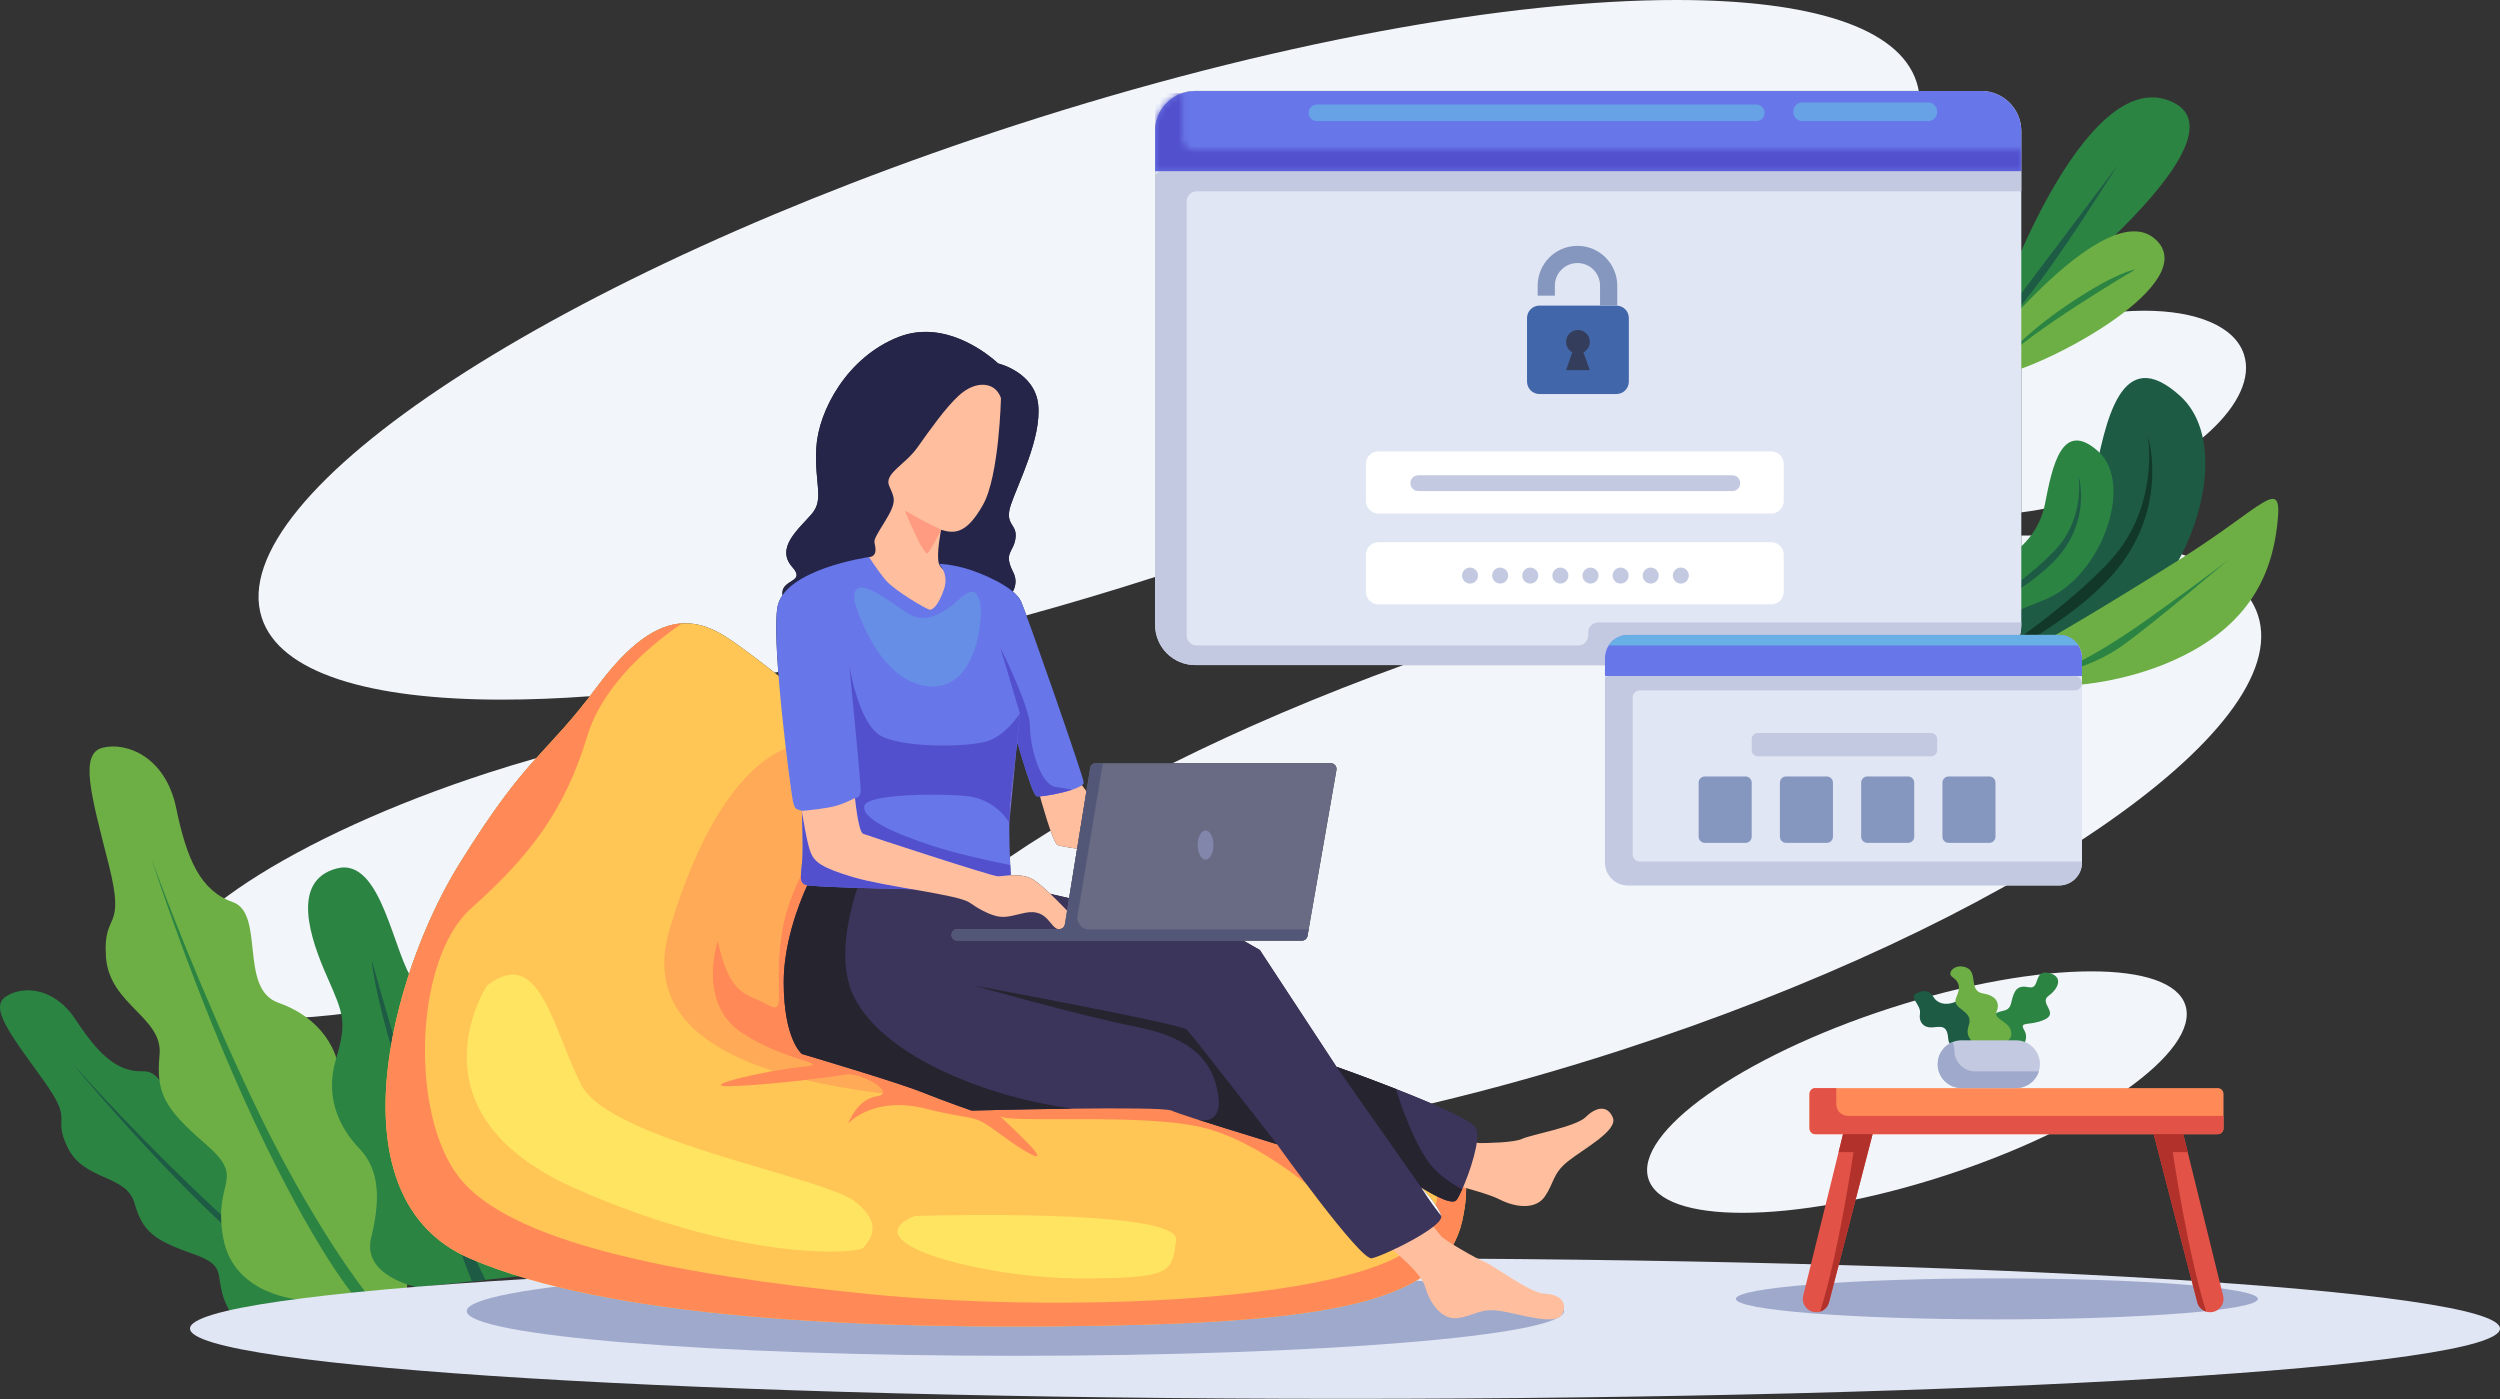 <svg width="402" height="225" viewBox="0 0 402 225" fill="none" xmlns="http://www.w3.org/2000/svg">
<rect x="0" y="0" width="402" height="225" fill="#333333" stroke="none"/>
<path d="M269.546 0C242.583 0 204.347 6.83 163.424 20.081C89.947 43.873 35.626 79.353 42.094 99.329C44.96 108.179 59.275 112.501 80.725 112.501C85.146 112.501 89.871 112.317 94.859 111.952C95.241 111.457 95.635 110.937 96.042 110.39C101.291 103.324 105.672 100.484 109.666 100.244C109.86 100.232 110.053 100.226 110.246 100.226C112.52 100.226 114.67 101.07 116.796 102.44C118.664 103.647 121.508 105.784 124.541 108.155C124.74 108.12 124.942 108.085 125.141 108.049C124.816 103.694 124.684 99.801 124.987 97.753C125.098 97.007 125.395 96.322 125.831 95.694C125.476 93.016 129.703 93.772 127.404 91.185C124.637 88.072 128.442 85.074 130.517 82.653C132.592 80.232 130.92 77.81 131.266 71.93C131.612 66.05 136.224 57.403 144.525 54.174C145.997 53.602 147.447 53.367 148.839 53.367C155.303 53.367 160.494 58.441 160.494 58.441C160.494 58.441 166.431 59.825 166.95 65.128C167.469 70.432 163.722 77.695 162.569 81.097C161.416 84.498 163.606 84.152 163.296 86.516C162.985 88.88 161.3 88.822 162.915 91.993C163.515 93.172 163.334 94.247 162.871 95.132C163.482 95.646 163.951 96.182 164.188 96.72C164.333 97.051 164.633 97.839 165.042 98.953C171.834 97.083 178.748 95.023 185.744 92.775V21.084C185.744 21.078 185.744 21.071 185.744 21.065C185.744 21.063 185.744 21.062 185.744 21.06C185.744 21.055 185.744 21.051 185.744 21.046C185.744 21.044 185.744 21.042 185.744 21.04C185.744 21.035 185.744 21.03 185.744 21.025C185.744 21.023 185.744 21.022 185.744 21.02C185.744 21.007 185.744 20.994 185.745 20.981C185.745 20.98 185.745 20.978 185.745 20.977C185.745 20.972 185.745 20.967 185.745 20.961C185.745 20.959 185.745 20.958 185.745 20.957C185.745 20.951 185.745 20.945 185.745 20.939C185.745 20.938 185.745 20.938 185.745 20.937C185.775 19.586 186.218 18.339 186.954 17.316C187.867 16.046 189.229 15.122 190.809 14.776C190.813 14.775 190.817 14.774 190.821 14.773C191.218 14.687 191.63 14.637 192.053 14.627C192.054 14.627 192.055 14.627 192.056 14.627C192.062 14.627 192.067 14.627 192.073 14.627C192.074 14.627 192.075 14.627 192.077 14.627C192.083 14.627 192.089 14.627 192.095 14.627C192.096 14.627 192.096 14.627 192.097 14.627C192.104 14.627 192.111 14.627 192.117 14.627C192.123 14.627 192.13 14.627 192.136 14.627C192.138 14.627 192.14 14.627 192.142 14.627C192.147 14.627 192.151 14.627 192.156 14.627C192.158 14.627 192.16 14.627 192.163 14.627C192.168 14.627 192.172 14.627 192.177 14.627C192.179 14.627 192.181 14.627 192.183 14.627C192.19 14.627 192.196 14.627 192.202 14.627H308.537C308.451 14.133 308.332 13.648 308.177 13.172C305.311 4.322 290.995 0 269.546 0Z" fill="#F2F6FB"/>
<path d="M174.179 130.431L173.2 136.469C173.2 136.469 170.834 136.153 170.065 135.883C169.797 135.789 169.37 134.808 168.929 133.569C166.646 134.979 164.467 136.387 162.39 137.795C162.406 138.261 162.423 138.7 162.437 139.103C162.469 139.762 162.495 140.322 162.507 140.749C162.699 140.74 162.897 140.734 163.099 140.734C164.179 140.734 165.365 140.897 166.298 141.532C167.042 142.038 168.003 142.888 168.901 143.739L171.91 144.42L174.179 130.431ZM326.511 86.107C326.019 86.107 325.525 86.11 325.025 86.115V100.087V100.484C325.025 104.053 322.137 106.941 318.568 106.941H225.656C212.184 111.823 199.689 117.172 188.554 122.723H213.988C214.56 122.723 214.993 123.239 214.901 123.802L210.427 149.454L210.242 150.496C210.169 150.938 209.781 151.252 209.339 151.252H199.942L202.577 152.756L214.909 171.545C214.909 171.545 219.466 173.149 224.466 175.114C226.373 175.861 228.348 176.659 230.164 177.44C239.96 175.115 250.144 172.27 260.521 168.91C323.116 148.642 369.036 117.316 363.087 98.943C360.303 90.345 346.661 86.106 326.511 86.107Z" fill="#F2F6FB"/>
<path d="M86.217 121.918C83.69 122.635 81.124 123.413 78.534 124.251C47.223 134.39 24.089 149.556 26.864 158.126C28.1 161.942 34.263 163.807 43.485 163.807C49.348 163.807 56.449 163.053 64.305 161.567C66.543 153.062 70.144 144.911 73.905 138.855C79.615 129.668 83.054 125.436 86.217 121.918Z" fill="#F2F6FB"/>
<path d="M344.814 49.963C339.645 49.963 333.671 50.916 327.54 52.901C326.688 53.177 325.848 53.468 325.025 53.771V82.391C328.601 81.94 332.402 81.099 336.265 79.848C352.243 74.675 363.243 64.448 360.833 57.007C359.348 52.421 353.118 49.963 344.814 49.963Z" fill="#F2F6FB"/>
<path d="M336.292 156.195C327.618 156.195 316.084 158.183 303.879 162.134C280.04 169.853 262.668 182.143 265.077 189.584C266.253 193.216 271.921 195.021 280.19 195.021C288.864 195.021 300.4 193.033 312.604 189.081C336.443 181.362 353.815 169.072 351.405 161.632C350.229 158 344.56 156.195 336.292 156.195Z" fill="#F2F6FB"/>
<path d="M326.225 92.269C326.225 92.269 334.648 88.114 336.596 77.838C338.544 67.563 341.059 54.985 350.613 63.713C360.167 72.44 351.493 97.364 336.596 103.498C321.699 109.633 321.699 109.633 321.699 109.633C321.699 109.633 321.699 93.103 326.225 92.269Z" fill="#1D5B45"/>
<path d="M316.608 108.152C316.608 108.152 331.31 98.879 339.327 90.152C347.344 81.425 345.383 70.131 345.383 70.131C345.383 70.131 348.601 80.398 341.31 90.409C334.019 100.42 316.608 108.152 316.608 108.152Z" fill="#12382A"/>
<path d="M322.488 89.687C322.488 89.687 327.638 87.198 328.83 81.044C330.021 74.89 331.559 67.358 337.4 72.584C343.242 77.811 337.938 92.738 328.83 96.413C319.722 100.087 319.722 100.087 319.722 100.087C319.722 100.087 319.722 90.187 322.488 89.687Z" fill="#2C8443"/>
<path d="M316.608 99.199C316.608 99.199 325.597 93.646 330.5 88.419C335.401 83.192 334.203 76.428 334.203 76.428C334.203 76.428 336.171 82.577 331.712 88.573C327.254 94.568 316.608 99.199 316.608 99.199Z" fill="#1D5B45"/>
<path d="M329.061 102.947C329.061 102.947 336.44 98.796 350.391 90.033C364.342 81.27 367.109 76.154 366.187 84.362C365.264 92.57 361.505 101.48 347.705 106.941C333.903 112.402 315.185 111.227 329.061 102.947Z" fill="#6EAF45"/>
<path d="M328.83 108.712C328.83 108.712 333.909 107.703 345.263 99.618C356.616 91.532 358.693 89.688 358.693 89.688C358.693 89.688 346.886 99.802 341.317 103.795C335.748 107.79 328.83 108.712 328.83 108.712Z" fill="#2C8443"/>
<path d="M322.488 46.523C322.488 46.523 335.863 9.787 349.468 16.474C363.073 23.161 319.26 55.398 319.26 55.398L322.488 46.523Z" fill="#2C8443"/>
<path d="M319.683 54.235C319.683 54.235 342.32 24.313 341.283 25.466C340.244 26.619 325.871 50.835 319.683 54.235Z" fill="#1D5B45"/>
<path d="M318.338 57.288C318.338 57.288 338.399 31.461 346.471 38.379C354.541 45.297 329.522 58.671 322.028 60.171C314.533 61.67 318.338 57.288 318.338 57.288Z" fill="#6EAF45"/>
<path d="M321.682 58.442C321.682 58.442 324.836 54.118 332.713 48.843C340.59 43.568 343.358 43.338 343.358 43.338C343.358 43.338 326.063 53.484 321.682 58.442Z" fill="#2C8443"/>
<path d="M49.303 215.326C49.303 215.326 41.343 218.021 37.422 211.704C33.502 205.387 37.591 203.908 31.047 201.628C24.504 199.348 22.915 197.91 21.597 193.379C20.28 188.849 13.468 189.892 10.877 184.521C8.286 179.15 12.152 180.856 6.902 173.591C1.652 166.327 -1.654 162.08 0.857 160.31C3.367 158.539 8.568 158.495 12.149 163.943C15.731 169.391 18.759 172.436 23.063 172.265C27.366 172.095 27.752 182.07 32.983 181.86C38.215 181.649 42.514 184.175 44.27 189.088C46.026 194.001 52.737 192.712 56.045 198.006C59.353 203.299 61.107 209.11 61.107 209.11L49.303 215.326Z" fill="#2C8443"/>
<path d="M11.519 170.861C11.519 170.861 11.707 171.075 12.065 171.475C14.325 174.003 23.345 183.955 34.418 194.277C47.245 206.232 56.553 211.508 56.553 211.508L55.066 212.291C55.066 212.291 48.447 208.741 35.775 196.855C23.104 184.967 11.519 170.861 11.519 170.861Z" fill="#1D5B45"/>
<path d="M48.377 208.995C48.377 208.995 37.58 208.441 35.888 199.027C34.197 189.612 39.788 189.784 33.045 183.953C26.302 178.122 25.085 175.648 25.659 169.606C26.233 163.563 17.593 161.579 17.042 153.926C16.492 146.274 20.306 150.148 17.474 138.97C14.642 127.793 12.704 121.147 16.547 120.22C20.389 119.292 26.629 121.706 28.327 129.921C30.025 138.136 32.202 143.214 37.429 145.052C42.655 146.889 38.384 159.001 44.741 161.231C51.097 163.461 55.039 168.522 54.808 175.23C54.578 181.938 63.214 183.581 64.658 191.479C66.102 199.378 65.443 207.161 65.443 207.161L48.377 208.995Z" fill="#6EAF45"/>
<path d="M24.29 137.896C24.29 137.896 24.413 138.242 24.651 138.89C26.153 142.986 32.218 159.166 40.563 176.762C50.229 197.144 58.857 207.87 58.857 207.87L56.707 208.099C56.707 208.099 50.477 200.714 40.963 180.488C31.451 160.261 24.29 137.896 24.29 137.896Z" fill="#2C8443"/>
<path d="M67.055 206.988C67.055 206.988 58.164 205.205 59.677 199.043C61.19 192.881 61.065 188.096 57.784 184.679C54.504 181.261 52.211 176.366 54.011 170.347C55.811 164.327 55.274 163.127 52.579 157.02C49.884 150.912 46.713 141.646 54.111 139.656C61.508 137.667 63.257 153.93 66.686 158.017C70.116 162.104 77.95 163.72 78.989 171.314C80.029 178.907 77.505 181.532 84.446 185.413C91.387 189.294 89.294 201.686 87.265 204.817L67.055 206.988Z" fill="#2C8443"/>
<path d="M59.771 154.393C59.771 154.393 68.821 186.749 72.498 194.409C76.176 202.068 78.073 205.805 78.073 205.805L75.867 206.042C75.867 206.042 61.14 167.97 59.771 154.393Z" fill="#1D5B45"/>
<path d="M325.025 21.086V100.485C325.025 104.054 322.137 106.942 318.568 106.942H192.202C188.632 106.942 185.745 104.055 185.745 100.485V21.086C185.745 17.516 188.632 14.629 192.202 14.629H318.569C322.138 14.629 325.025 17.516 325.025 21.086Z" fill="#E1E6F4"/>
<path d="M325.025 21.086V27.543H185.745V21.086C185.745 18.245 187.571 15.837 190.126 14.97C190.772 14.749 191.473 14.629 192.202 14.629H318.569C322.138 14.629 325.025 17.516 325.025 21.086Z" fill="#6776E8"/>
<path d="M190.818 32.384V102.181C190.818 103.076 191.537 103.795 192.432 103.795H253.771C254.666 103.795 255.385 103.076 255.385 102.181V101.701C255.385 100.816 256.105 100.087 256.999 100.087H325.025V100.484C325.025 104.053 322.137 106.941 318.568 106.941H192.202C188.632 106.941 185.745 104.054 185.745 100.484V28.187C186.04 27.791 186.511 27.541 187.037 27.541H325.026V30.77H192.432C191.537 30.77 190.818 31.489 190.818 32.384Z" fill="#C3C9E0"/>
<mask id="mask0_717_743" style="mask-type:luminance" maskUnits="userSpaceOnUse" x="185" y="14" width="141" height="14">
<path d="M190.126 14.969C187.571 15.836 185.745 18.243 185.745 21.085V27.542H325.026V24.083H191.971C190.956 24.083 190.126 23.253 190.126 22.238V14.969Z" fill="white"/>
</mask>
<g mask="url(#mask0_717_743)">
<path d="M325.026 14.969H185.745V27.541H325.026V14.969Z" fill="#5350CD"/>
</g>
<path d="M282.42 16.814H211.756C211.023 16.814 210.428 17.41 210.428 18.142C210.428 18.875 211.023 19.471 211.756 19.471H282.42C283.153 19.471 283.748 18.875 283.748 18.142C283.748 17.409 283.153 16.814 282.42 16.814Z" fill="#67A2E6"/>
<path d="M310.057 16.473H289.805C289.01 16.473 288.366 17.118 288.366 17.913V18.031C288.366 18.826 289.011 19.471 289.805 19.471H310.057C310.852 19.471 311.497 18.826 311.497 18.031V17.913C311.497 17.117 310.852 16.473 310.057 16.473Z" fill="#67A2E6"/>
<path d="M259.918 63.361H247.546C246.442 63.361 245.546 62.465 245.546 61.361V51.141C245.546 50.036 246.442 49.141 247.546 49.141H259.918C261.023 49.141 261.918 50.036 261.918 51.141V61.361C261.918 62.465 261.023 63.361 259.918 63.361Z" fill="#4167AA"/>
<path d="M254.61 56.669L255.643 59.52H251.824L252.82 56.651C252.22 56.328 251.824 55.691 251.824 54.971C251.824 53.91 252.673 53.062 253.733 53.062C254.785 53.062 255.643 53.911 255.643 54.971C255.644 55.711 255.219 56.346 254.61 56.669Z" fill="#343D5B"/>
<path d="M260.055 49.139H257.287V45.93C257.287 43.928 255.658 42.298 253.655 42.298C251.653 42.298 250.023 43.927 250.023 45.93V47.544H247.255V45.93C247.255 42.402 250.126 39.531 253.654 39.531C257.182 39.531 260.053 42.402 260.053 45.93V49.139H260.055Z" fill="#8697BF"/>
<path d="M284.823 82.577H221.642C220.538 82.577 219.642 81.681 219.642 80.577V74.584C219.642 73.48 220.538 72.584 221.642 72.584H284.823C285.927 72.584 286.823 73.48 286.823 74.584V80.577C286.823 81.681 285.928 82.577 284.823 82.577Z" fill="white"/>
<path d="M284.823 97.18H221.642C220.538 97.18 219.642 96.284 219.642 95.18V89.188C219.642 88.082 220.538 87.188 221.642 87.188H284.823C285.927 87.188 286.823 88.082 286.823 89.188V95.18C286.823 96.285 285.928 97.18 284.823 97.18Z" fill="white"/>
<path d="M278.56 78.964H228.06C227.359 78.964 226.791 78.396 226.791 77.696C226.791 76.995 227.358 76.428 228.06 76.428H278.56C279.26 76.428 279.829 76.995 279.829 77.696C279.828 78.396 279.26 78.964 278.56 78.964Z" fill="#C3C9E0"/>
<path d="M237.667 92.551C237.667 93.262 237.091 93.839 236.38 93.839C235.669 93.839 235.093 93.263 235.093 92.551C235.093 91.84 235.669 91.264 236.38 91.264C237.091 91.264 237.667 91.84 237.667 92.551Z" fill="#C3C9E0"/>
<path d="M242.51 92.551C242.51 93.262 241.934 93.839 241.223 93.839C240.512 93.839 239.935 93.263 239.935 92.551C239.935 91.84 240.512 91.264 241.223 91.264C241.934 91.264 242.51 91.84 242.51 92.551Z" fill="#C3C9E0"/>
<path d="M247.353 92.551C247.353 93.262 246.777 93.839 246.065 93.839C245.354 93.839 244.778 93.263 244.778 92.551C244.778 91.84 245.354 91.264 246.065 91.264C246.776 91.264 247.353 91.84 247.353 92.551Z" fill="#C3C9E0"/>
<path d="M252.195 92.551C252.195 93.262 251.618 93.839 250.907 93.839C250.196 93.839 249.62 93.263 249.62 92.551C249.62 91.84 250.196 91.264 250.907 91.264C251.618 91.264 252.195 91.84 252.195 92.551Z" fill="#C3C9E0"/>
<path d="M257.037 92.551C257.037 93.262 256.461 93.839 255.75 93.839C255.039 93.839 254.463 93.263 254.463 92.551C254.463 91.84 255.039 91.264 255.75 91.264C256.461 91.264 257.037 91.84 257.037 92.551Z" fill="#C3C9E0"/>
<path d="M261.88 92.551C261.88 93.262 261.304 93.839 260.593 93.839C259.882 93.839 259.305 93.263 259.305 92.551C259.305 91.84 259.882 91.264 260.593 91.264C261.304 91.264 261.88 91.84 261.88 92.551Z" fill="#C3C9E0"/>
<path d="M266.723 92.551C266.723 93.262 266.147 93.839 265.435 93.839C264.724 93.839 264.148 93.263 264.148 92.551C264.148 91.84 264.724 91.264 265.435 91.264C266.146 91.264 266.723 91.84 266.723 92.551Z" fill="#C3C9E0"/>
<path d="M271.565 92.551C271.565 93.262 270.988 93.839 270.277 93.839C269.566 93.839 268.99 93.263 268.99 92.551C268.99 91.84 269.566 91.264 270.277 91.264C270.988 91.264 271.565 91.84 271.565 92.551Z" fill="#C3C9E0"/>
<path d="M402 213.632C402 219.872 318.849 224.931 216.276 224.931C113.704 224.931 30.553 219.872 30.553 213.632C30.553 207.391 113.704 202.332 216.276 202.332C318.849 202.332 402 207.391 402 213.632Z" fill="#E1E6F4"/>
<path d="M251.499 210.824C251.499 214.796 212.001 218.015 163.278 218.015C114.555 218.015 75.057 214.795 75.057 210.824C75.057 206.853 114.555 203.633 163.278 203.633C212.001 203.633 251.499 206.853 251.499 210.824Z" fill="#9EA9CC"/>
<path d="M363.073 208.859C363.073 210.68 344.283 212.156 321.104 212.156C297.925 212.156 279.136 210.68 279.136 208.859C279.136 207.039 297.925 205.562 321.104 205.562C344.283 205.562 363.073 207.038 363.073 208.859Z" fill="#9EA9CC"/>
<path d="M235.12 196.339C232.307 208.864 215.723 212.481 177.213 213.172C138.703 213.864 97.888 212.02 75.52 202.344C53.152 192.658 62.837 156.676 73.906 138.856C84.975 121.044 87.512 121.857 96.043 110.391C101.292 103.325 105.673 100.485 109.667 100.245C112.157 100.088 114.491 100.955 116.797 102.44C122.793 106.314 138.86 119.78 138.86 119.78C138.86 119.78 189.204 167.283 210.428 173.049C221.755 176.129 228.829 178.988 232.537 182.891C235.766 186.294 236.43 190.5 235.12 196.339Z" fill="#FFC655"/>
<path d="M136.436 172.773C136.258 172.773 136.091 172.786 135.936 172.815C134.946 172.999 132.482 173.328 129.583 173.658C133.555 174.606 137.751 175.305 141.922 175.836C142.384 174.863 138.645 172.773 136.436 172.773ZM126.36 120.359C122.346 121.931 114.122 127.766 107.682 149.406C104.036 161.657 112.414 168.392 124.335 172.208C125.931 171.919 127.5 171.679 128.784 171.544C134.316 170.963 126.711 170.972 119.332 166.13C111.953 161.287 115.412 151.251 115.412 151.251C117.488 160.586 120.255 159.673 123.483 161.567C123.956 161.845 124.306 161.98 124.562 161.98C126.057 161.98 124.414 157.379 125.808 149.405C126.32 146.475 127.462 143.468 128.787 140.719C128.811 140.058 128.947 139.21 129.017 138.189C129.057 137.604 129.072 136.812 129.072 135.958C129.072 133.593 128.958 130.742 128.945 130.417C128.942 130.397 128.94 130.386 128.94 130.386C128.94 130.386 128.941 130.386 128.943 130.386C128.938 130.384 128.892 130.369 128.482 130.23C128.021 130.083 127.79 130.156 127.477 128.736C127.367 128.218 126.885 124.799 126.36 120.359Z" fill="#FFAA56"/>
<path d="M235.12 196.338C232.307 208.863 215.723 212.48 177.213 213.171C138.703 213.863 97.888 212.019 75.52 202.343C53.152 192.657 62.837 156.675 73.906 138.855C84.975 121.043 87.512 121.856 96.043 110.39C101.292 103.324 105.673 100.484 109.667 100.244C105.009 103.417 96.993 109.901 94.429 118.397C90.739 130.618 84.901 137.905 75.75 146.068C66.6 154.231 65.834 179.274 73.905 189.421C81.976 199.567 107.342 204.871 139.856 208.099C172.37 211.328 226.81 209.391 230.148 196.754C231.412 191.948 232.131 187.078 232.537 182.891C235.766 186.293 236.43 190.499 235.12 196.338Z" fill="#FF8A57"/>
<path d="M115.413 151.251C115.413 151.251 111.954 161.287 119.333 166.13C126.712 170.972 134.316 170.963 128.785 171.544C123.253 172.125 112.415 174.661 117.027 174.661C121.639 174.661 133.447 173.278 135.936 172.816C138.425 172.355 144.237 175.814 141.009 176.275C137.781 176.737 136.397 180.657 136.397 180.657C136.397 180.657 140.37 176.132 148.876 178.279C157.382 180.426 156.017 178.792 160.85 182.376C165.683 185.961 168.681 187.345 165.452 184.001C162.224 180.657 159.475 178.352 160.85 179.504C161.438 179.998 165.463 179.981 170.676 179.965C177.646 179.943 186.741 179.922 192.587 181.118C202.805 183.21 213.417 193.209 213.417 193.209L202.579 178.582C202.579 178.582 132.727 163.713 129.941 156.762C127.155 149.811 135.475 129.926 135.475 129.926C135.475 129.926 127.444 140.063 125.81 149.406C124.176 158.75 126.712 163.462 123.484 161.567C120.255 159.673 117.488 160.586 115.413 151.251Z" fill="#FF8A57"/>
<path d="M78.284 158.519C78.284 158.519 65.053 178.799 92.177 190.951C119.302 203.101 138.157 201.564 138.819 200.642C139.481 199.719 142.458 197.151 137.496 193.208C132.534 189.265 98.132 183.423 93.501 174.507C88.869 165.591 86.884 151.755 78.284 158.519Z" fill="#FFE461"/>
<path d="M147.088 195.527C147.088 195.527 189.801 194.186 189.119 199.413C188.437 204.64 188.516 205.562 173.591 205.562C158.666 205.562 136.503 199.942 147.088 195.527Z" fill="#FFE461"/>
<path d="M160.495 58.441C160.495 58.441 152.828 50.947 144.526 54.175C136.225 57.404 131.613 66.05 131.267 71.93C130.921 77.811 132.593 80.233 130.518 82.653C128.442 85.075 124.638 88.073 127.405 91.186C130.172 94.299 123.485 92.57 126.713 97.816C129.941 103.062 160.496 97.585 160.496 97.585C160.496 97.585 164.531 95.163 162.917 91.993C161.303 88.823 162.988 88.879 163.298 86.516C163.609 84.151 161.418 84.498 162.571 81.097C163.724 77.695 167.471 70.431 166.952 65.127C166.432 59.825 160.495 58.441 160.495 58.441Z" fill="#252549"/>
<path d="M139.745 89.572C139.745 89.572 140.893 89.63 140.778 88.189C140.663 86.748 140.029 87.497 142.219 83.981C144.409 80.464 143.776 80.061 142.969 78.101C142.162 76.141 145.532 74.758 147.536 71.932C149.541 69.107 152.02 65.591 154.152 63.631C156.285 61.671 158.303 61.613 159.456 62.19C160.609 62.767 160.955 64.035 160.955 64.035C160.955 64.035 160.667 76.545 158.073 81.157C155.479 85.769 153.576 85.884 151.328 85.192C151.328 85.192 150.517 89.174 150.98 90.671C151.443 92.168 156.459 94.186 153.577 98.278C150.694 102.371 142.932 104.315 140.203 99.777C137.472 95.239 139.745 89.572 139.745 89.572Z" fill="#FFBF9F"/>
<path d="M231.744 190.058C231.744 190.058 238.641 191.593 241.132 192.869C243.622 194.145 246.9 194.578 248.403 192.407C249.907 190.235 249.638 188.721 252.128 186.734C254.616 184.747 260.227 181.784 259.341 179.693C258.454 177.602 256.566 178.046 254.988 179.622C253.41 181.198 246.111 182.477 244.773 183.121C243.435 183.765 238.885 183.806 237.937 183.809C236.989 183.811 232.403 182.152 232.403 182.152L231.744 190.058Z" fill="#FFBF9F"/>
<path d="M222.717 200.026C222.717 200.026 228.406 204.254 229.174 206.944C229.942 209.634 231.864 212.324 234.478 211.94C237.091 211.555 238.014 210.326 241.166 210.787C244.317 211.249 250.312 213.324 251.235 211.249C252.157 209.173 250.543 208.097 248.314 208.02C246.085 207.943 240.166 203.485 238.783 202.947C237.399 202.409 232.393 199.488 231.745 198.796C231.097 198.105 228.944 195.107 228.944 195.107L222.717 200.026Z" fill="#FFBF9F"/>
<path d="M235.12 191.239C234.732 192.115 234.392 192.752 234.17 193.001C233.275 194.006 228.765 191.082 228.525 190.925L228.543 190.953C228.857 191.275 231.311 193.914 231.744 195.528V195.537C232.168 197.28 222.409 201.984 220.564 202.335C218.719 202.686 205.345 183.998 205.345 183.998C205.345 183.998 190.125 179.386 188.391 178.584C187.561 178.196 180.006 178.187 172.443 178.271H172.434C164.345 178.371 156.228 178.584 156.228 178.584C156.228 178.584 152.197 177.2 148.157 175.586C144.117 173.972 128.944 169.48 128.944 169.48C128.944 169.48 126.02 167.174 126.02 157.951C126.02 148.726 131.093 139.77 131.093 139.77L138.731 140.324L160.85 141.92L198.538 150.452L202.578 152.758L214.91 171.547C214.91 171.547 219.467 173.151 224.467 175.116C230.36 177.423 236.901 180.226 237.399 181.471C238.1 183.232 236.384 188.425 235.12 191.239Z" fill="#3B345B"/>
<path d="M204.662 183.788L205.345 184C205.345 184 205.343 183.998 205.34 183.994C205.304 183.983 205.063 183.909 204.662 183.788ZM192.586 180.031L192.784 180.093C192.731 180.076 192.678 180.059 192.626 180.042C192.6 180.035 192.586 180.031 192.586 180.031Z" fill="#5D3C2E"/>
<path d="M156.805 158.52C156.805 158.52 173.293 163.247 182.632 165.092C191.971 166.937 195.083 170.859 195.891 176.045C196.443 179.592 194.695 180.152 193.534 180.152C193.096 180.152 192.742 180.072 192.626 180.043C192.678 180.06 192.731 180.077 192.784 180.094L204.662 183.789C205.062 183.911 205.304 183.984 205.34 183.995C205.046 183.616 191.729 166.466 190.817 165.553C189.896 164.631 156.805 158.52 156.805 158.52Z" fill="#26242F"/>
<path d="M214.91 171.545L228.516 190.915L228.526 190.924C228.73 191.058 232.049 193.21 233.572 193.21C233.832 193.21 234.04 193.147 234.171 193C234.393 192.751 234.733 192.114 235.121 191.238C232.917 190.047 230.924 188.591 229.679 186.829C227.493 183.748 225.703 179.053 224.468 175.114C219.467 173.15 214.91 171.545 214.91 171.545Z" fill="#26242F"/>
<path d="M129.814 142.352C128.311 145.672 126.02 151.75 126.02 157.948C126.02 167.171 128.944 169.477 128.944 169.477C128.944 169.477 144.117 173.969 148.157 175.583C152.197 177.197 156.228 178.581 156.228 178.581C156.228 178.581 164.345 178.368 172.434 178.268C159.585 176.579 142.392 170.28 137.356 160.364C134.821 155.367 136.039 148.423 137.874 142.766C134.016 142.648 130.798 142.51 129.814 142.352Z" fill="#26242F"/>
<path d="M167.229 128.056C167.229 128.056 169.296 135.616 170.064 135.884C170.833 136.154 173.199 136.47 173.199 136.47L174.696 127.239L173.676 125.851C173.676 125.851 166.182 124.506 167.229 128.056Z" fill="#FFBF9F"/>
<path d="M174.27 125.829C174.307 126.198 173.523 126.604 172.444 126.974H172.435C170.332 127.674 167.113 128.209 166.661 128.025C165.969 127.73 163.608 119.428 163.608 119.428C163.608 119.428 163.59 119.548 163.553 119.779V119.797C163.516 120 163.47 120.286 163.424 120.637C163.221 122.113 162.852 124.806 162.511 128.025C162.373 129.345 162.308 130.82 162.299 132.305C162.271 134.795 162.373 137.304 162.437 139.103C162.492 140.238 162.529 141.077 162.511 141.456C162.456 142.784 159.172 143.301 152.134 143.125C145.106 142.95 130.827 142.683 129.591 142.305C128.364 141.917 128.862 140.496 129.019 138.191C129.176 135.885 128.945 130.387 128.945 130.387C128.945 130.387 128.945 130.387 128.483 130.231C128.022 130.084 127.791 130.157 127.478 128.737C127.174 127.316 124.066 103.989 124.988 97.754C125.91 91.537 139.746 89.572 139.746 89.572C139.746 89.572 141.01 91.592 142.393 93.262C143.777 94.932 149.081 98.049 149.541 98.049C150.002 98.049 150.925 97.293 151.791 94.765C152.658 92.219 150.98 90.669 150.98 90.669C150.98 90.669 152.594 90.669 155.131 91.361C157.668 92.053 163.147 94.359 164.189 96.72C165.222 99.08 174.16 124.741 174.27 125.829Z" fill="#6776E8"/>
<path d="M163.423 120.639C163.22 122.115 162.851 124.808 162.51 128.027C162.372 129.347 162.307 130.822 162.298 132.307L163.423 120.639Z" fill="#7972D3"/>
<path d="M136.554 106.939C136.554 106.939 138.399 125.544 138.399 127.001C138.399 128.209 137.773 128.315 137.553 128.315C137.506 128.315 137.477 128.31 137.477 128.31C137.477 128.31 137.476 128.311 137.474 128.313C137.489 128.461 138.022 133.772 138.78 134.075C139.549 134.383 159.534 140.917 160.456 140.917C160.847 140.917 161.61 140.793 162.506 140.749C162.494 140.322 162.468 139.762 162.436 139.103C158.709 138.356 153.479 137.194 149.541 135.884C142.706 133.614 138.473 131.382 139.007 129.537C139.389 128.244 144.903 127.785 149.834 127.785C151.936 127.785 153.932 127.868 155.379 128.006C160.221 128.468 162.297 132.305 162.297 132.305C162.306 130.82 162.371 129.344 162.509 128.025C162.85 124.806 163.219 122.113 163.422 120.637L163.994 114.705C163.994 114.705 161.836 118.164 158.838 119.16C157.516 119.603 154.716 119.88 151.688 119.88C147.848 119.88 143.643 119.435 141.626 118.321C138.011 116.32 136.554 106.939 136.554 106.939Z" fill="#5350CD"/>
<path d="M128.946 130.418C128.959 130.744 129.073 133.595 129.073 135.959C129.073 136.814 129.058 137.605 129.018 138.19C128.942 139.311 128.785 140.223 128.785 140.909C128.785 141.633 128.96 142.105 129.59 142.304C130.559 142.6 139.545 142.829 146.768 142.998C143.314 142.395 139.676 141.764 137.319 141.071C132.092 139.534 130.939 138.589 130.324 136.986C129.738 135.458 129.011 130.838 128.946 130.418Z" fill="#5350CD"/>
<path d="M128.941 130.388C128.941 130.388 131.017 130.235 133.246 129.85C135.475 129.466 137.474 128.312 137.474 128.312C137.474 128.312 138.012 133.77 138.781 134.077C139.55 134.385 159.535 140.92 160.457 140.92C161.379 140.92 164.377 140.228 166.299 141.534C168.221 142.841 171.584 146.438 171.584 146.438C171.584 146.438 171.794 149.408 170.315 149.408C168.836 149.408 168.606 146.069 164.916 146.762C163.453 147.036 161.896 147.671 160.391 147.346C158.901 147.025 157.156 146.021 155.923 145.148C154.078 143.841 142.549 142.611 137.321 141.074C132.094 139.537 130.941 138.592 130.326 136.989C129.71 135.385 128.941 130.388 128.941 130.388Z" fill="#FFBF9F"/>
<path d="M160.85 104.127L163.995 114.706L163.553 119.779C163.59 119.548 163.608 119.428 163.608 119.428C163.608 119.428 165.969 127.73 166.661 128.025C166.722 128.05 166.834 128.062 166.987 128.062C167.964 128.062 170.617 127.58 172.435 126.975C171.799 126.873 170.904 126.735 169.76 126.541C167.122 126.098 165.609 119.779 165.609 116.708C165.609 113.72 161.135 104.69 160.85 104.127Z" fill="#5350CD"/>
<path d="M138.522 94.488C137.693 94.488 137.216 95.069 137.396 96.642C137.396 96.642 140.778 109.248 149.003 110.324C149.34 110.368 149.666 110.389 149.979 110.389C157.307 110.389 158.198 98.779 157.535 96.641C157.209 95.59 156.814 95.137 156.287 95.137C155.696 95.137 154.938 95.706 153.922 96.641C152.471 97.976 150.364 99.354 148.326 99.354C147.665 99.354 147.011 99.209 146.389 98.87C144.595 97.892 140.528 94.488 138.522 94.488Z" fill="#678EE7"/>
<path d="M228.543 190.951C228.857 191.273 231.311 193.912 231.744 195.526C229.982 193.284 228.719 191.255 228.543 190.951Z" fill="white"/>
<path d="M151.328 85.191C151.328 85.191 148.273 83.692 147.004 82.943C145.736 82.193 145.505 82.129 145.505 82.129C145.505 82.129 148.56 89.63 149.194 88.938C149.829 88.247 151.328 85.191 151.328 85.191Z" fill="#FF9B80"/>
<path d="M214.901 123.802L210.427 149.454L210.242 150.496C210.169 150.938 209.781 151.252 209.339 151.252H153.922C153.415 151.252 153 150.847 153 150.339V150.33C153 149.822 153.415 149.407 153.922 149.407H170.313C170.765 149.407 171.152 149.085 171.227 148.633L175.304 123.498C175.368 123.046 175.756 122.723 176.208 122.723H213.989C214.56 122.723 214.993 123.239 214.901 123.802Z" fill="#696B84"/>
<path d="M195.123 135.882C195.123 137.177 194.555 138.227 193.854 138.227C193.154 138.227 192.586 137.177 192.586 135.882C192.586 134.587 193.154 133.537 193.854 133.537C194.555 133.537 195.123 134.587 195.123 135.882Z" fill="#8186AA"/>
<path d="M177.342 122.723H176.207C175.755 122.723 175.368 123.046 175.303 123.498L174.696 127.24L174.547 128.159L171.582 146.438L171.226 148.632C171.152 149.084 170.764 149.406 170.312 149.406H153.921C153.414 149.406 152.999 149.821 152.999 150.329V150.338C152.999 150.846 153.414 151.251 153.921 151.251H209.338C209.781 151.251 210.168 150.937 210.241 150.495L210.426 149.453H175.08C173.945 149.453 173.079 148.429 173.262 147.304L177.342 122.723Z" fill="#535777"/>
<path d="M357.539 175.89V181.451C357.539 181.968 357.124 182.374 356.616 182.374H291.892C291.385 182.374 290.97 181.968 290.97 181.451V175.89C290.97 175.382 291.385 174.967 291.892 174.967H356.616C357.124 174.967 357.539 175.382 357.539 175.89Z" fill="#FF8A57"/>
<path d="M357.539 179.431V181.451C357.539 181.968 357.124 182.374 356.616 182.374H291.892C291.385 182.374 290.97 181.968 290.97 181.451V175.89C290.97 175.382 291.385 174.967 291.892 174.967H295.278V177.587C295.278 178.602 296.108 179.432 297.123 179.432H357.539V179.431Z" fill="#E25247"/>
<path d="M301.117 182.372L294.106 209.407C293.913 210.144 293.359 210.698 292.676 210.91C292.325 211.021 291.948 211.039 291.569 210.956C290.573 210.735 289.89 209.841 289.89 208.862C289.89 208.696 289.909 208.53 289.954 208.355L295.645 185.267L296.355 182.371H301.117V182.372Z" fill="#E25247"/>
<path d="M301.117 182.372L294.106 209.407C293.913 210.144 293.359 210.698 292.676 210.91C295.711 201.299 298.044 185.267 298.044 185.267H295.647L296.357 182.371H301.117V182.372Z" fill="#B2322B"/>
<path d="M346.313 182.372L353.324 209.407C353.517 210.144 354.071 210.698 354.754 210.91C355.104 211.021 355.483 211.039 355.861 210.956C356.857 210.735 357.54 209.841 357.54 208.862C357.54 208.696 357.521 208.53 357.475 208.355L351.784 185.267L351.074 182.371H346.313V182.372Z" fill="#E25247"/>
<path d="M346.313 182.372L353.324 209.407C353.517 210.144 354.071 210.698 354.754 210.91C351.719 201.299 349.385 185.267 349.385 185.267H351.783L351.073 182.371H346.313V182.372Z" fill="#B2322B"/>
<path d="M316.954 169.666C316.954 169.666 313.418 169.282 313.265 166.976C313.111 164.67 311.958 165.131 310.652 165.208C309.345 165.285 308.5 164.362 308.73 162.979C308.96 161.595 306.885 160.365 308.115 159.75C309.345 159.135 310.267 159.212 310.883 160.288C311.498 161.364 312.85 161.749 314.442 161.096C316.033 160.442 316.956 160.749 316.495 162.517C316.033 164.286 318.578 161.891 319.339 165.054C320.098 168.218 316.954 169.666 316.954 169.666Z" fill="#1D5B45"/>
<path d="M322.335 169.05C322.335 169.05 319.271 165.605 320.26 163.746C321.247 161.887 322.961 163.284 323.416 161.209C323.872 159.134 324.41 158.365 326.255 158.749C328.1 159.134 326.946 155.905 329.406 156.443C331.866 156.981 331.02 158.98 329.406 160.132C327.792 161.285 331.174 162.9 328.715 163.976C326.255 165.052 324.605 164.129 325.507 165.666C326.408 167.204 325.025 168.817 323.872 169.049C322.719 169.28 322.335 169.05 322.335 169.05Z" fill="#2C8443"/>
<path d="M318.568 168.282C318.568 168.282 315.647 167.436 316.569 164.899C317.492 162.363 313.648 162.363 314.571 160.364C315.494 158.366 314.724 157.673 313.88 157.059C313.034 156.444 314.341 154.83 316.224 155.598C318.108 156.367 316.494 159.365 318.876 159.749C321.259 160.133 321.566 161.517 321.028 162.746C320.49 163.976 323.564 164.284 323.411 166.359C323.257 168.436 318.568 168.282 318.568 168.282Z" fill="#6EAF45"/>
<path d="M328.022 171.119V171.129C328.022 171.535 327.958 171.913 327.847 172.282C327.358 173.841 325.901 174.966 324.185 174.966H315.414C313.292 174.966 311.576 173.25 311.576 171.129V171.119C311.576 169.506 312.563 168.131 313.974 167.56C314.417 167.384 314.906 167.283 315.414 167.283H324.185C326.307 167.282 328.022 168.998 328.022 171.119Z" fill="#C3C9E0"/>
<path d="M327.848 172.283C327.359 173.842 325.902 174.967 324.186 174.967H315.415C313.293 174.967 311.577 173.251 311.577 171.13V171.12C311.577 169.507 312.564 168.132 313.975 167.561C314.16 167.976 314.261 168.437 314.261 168.926C314.261 170.779 315.765 172.283 317.618 172.283H327.848Z" fill="#9EA9CC"/>
<path d="M334.784 105.787V138.688C334.784 140.726 333.133 142.377 331.095 142.377H261.768C259.73 142.377 258.079 140.726 258.079 138.688V105.787C258.079 103.748 259.73 102.098 261.768 102.098H331.095C333.133 102.098 334.784 103.749 334.784 105.787Z" fill="#E1E6F4"/>
<path d="M334.784 105.788V108.712H258.078V105.788C258.078 105.05 258.29 104.368 258.659 103.795C259.314 102.772 260.467 102.098 261.767 102.098H331.094C332.394 102.098 333.547 102.771 334.202 103.795C334.571 104.368 334.784 105.05 334.784 105.788Z" fill="#6776E8"/>
<path d="M310.497 121.623H282.673C282.12 121.623 281.673 121.176 281.673 120.623V118.857C281.673 118.304 282.12 117.857 282.673 117.857H310.497C311.049 117.857 311.497 118.304 311.497 118.857V120.623C311.497 121.176 311.049 121.623 310.497 121.623Z" fill="#C3C9E0"/>
<path d="M280.673 135.537H274.141C273.589 135.537 273.141 135.089 273.141 134.537V125.852C273.141 125.3 273.589 124.852 274.141 124.852H280.673C281.226 124.852 281.673 125.3 281.673 125.852V134.537C281.673 135.089 281.226 135.537 280.673 135.537Z" fill="#8697BF"/>
<path d="M293.74 135.537H287.208C286.655 135.537 286.208 135.089 286.208 134.537V125.852C286.208 125.3 286.655 124.852 287.208 124.852H293.74C294.292 124.852 294.74 125.3 294.74 125.852V134.537C294.74 135.089 294.292 135.537 293.74 135.537Z" fill="#8697BF"/>
<path d="M306.807 135.537H300.276C299.723 135.537 299.276 135.089 299.276 134.537V125.852C299.276 125.3 299.723 124.852 300.276 124.852H306.807C307.36 124.852 307.807 125.3 307.807 125.852V134.537C307.807 135.089 307.359 135.537 306.807 135.537Z" fill="#8697BF"/>
<path d="M319.874 135.537H313.342C312.79 135.537 312.342 135.089 312.342 134.537V125.852C312.342 125.3 312.79 124.852 313.342 124.852H319.874C320.427 124.852 320.874 125.3 320.874 125.852V134.537C320.874 135.089 320.427 135.537 319.874 135.537Z" fill="#8697BF"/>
<path d="M263.686 138.532H334.784V138.689C334.784 140.727 333.133 142.378 331.095 142.378H261.768C259.73 142.378 258.079 140.727 258.079 138.689V108.96C258.272 108.803 258.521 108.711 258.789 108.711H333.632C334.269 108.711 334.785 109.228 334.785 109.864C334.785 110.501 334.268 111.017 333.632 111.017H263.688C263.051 111.017 262.535 111.534 262.535 112.17V137.379C262.533 138.016 263.05 138.532 263.686 138.532Z" fill="#C3C9E0"/>
<path d="M334.203 103.795H258.659C259.314 102.772 260.467 102.098 261.767 102.098H331.094C332.395 102.098 333.548 102.771 334.203 103.795Z" fill="#67AFE5"/>
</svg>
